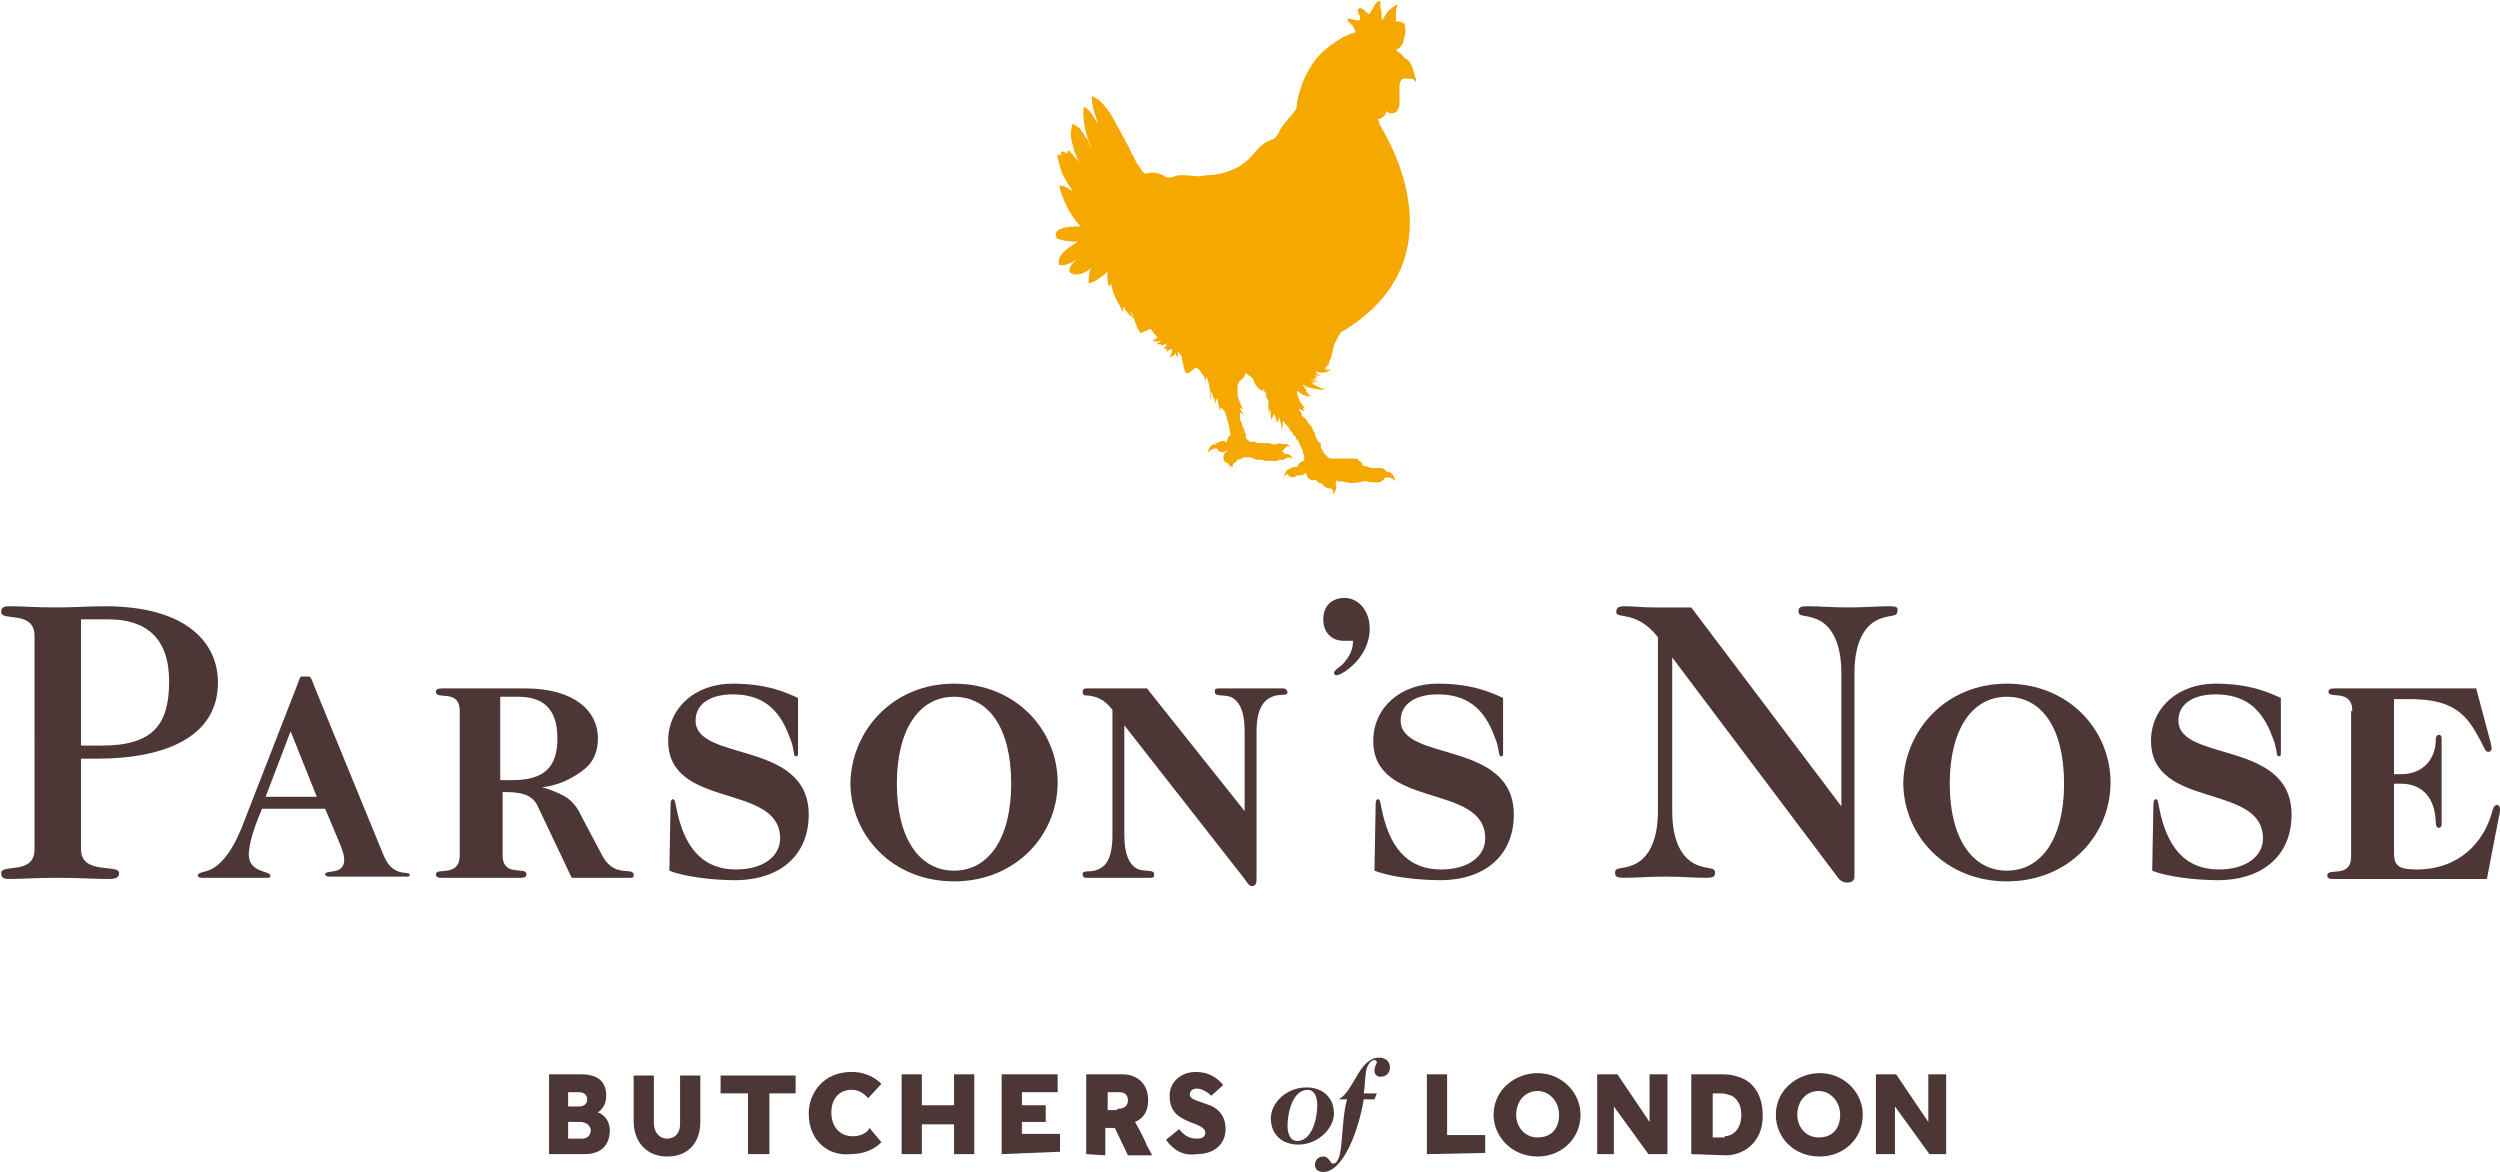 <?xml version="1.0" encoding="utf-8"?>
<!-- Generator: Adobe Illustrator 25.3.0, SVG Export Plug-In . SVG Version: 6.00 Build 0)  -->
<svg version="1.1" id="Layer_1" xmlns="http://www.w3.org/2000/svg" xmlns:xlink="http://www.w3.org/1999/xlink" x="0px" y="0px"
	 width="209.9px" height="98.4px" viewBox="0 0 209.9 98.4" style="enable-background:new 0 0 209.9 98.4;" xml:space="preserve">
<style type="text/css">
	.st0{fill-rule:evenodd;clip-rule:evenodd;fill:#4D3636;}
	.st1{fill:#F5A800;}
</style>
<g id="Symbols">
	<g id="Header_desktop" transform="translate(-535, -56)">
		<g id="Header">
			<g id="Logo_Green" transform="translate(535, 56)">
				<g id="Group">
					<path id="Fill-1" class="st0" d="M6.8,62.6h1.7c4.3,0,5.7-1.7,5.7-5.4c0-3.6-1.9-5.2-5.1-5.2H6.8V62.6z M6.8,71.3
						c0,2.2,3.2,1.2,3.2,2c0,0.4-0.3,0.5-0.9,0.5c-1.4,0-2.3-0.1-4.3-0.1s-2.9,0.1-4,0.1c-0.5,0-0.7-0.1-0.7-0.5
						c0-0.8,2.8,0.2,2.8-2V53.4c0-2.2-2.8-1.2-2.8-2c0-0.4,0.2-0.5,0.7-0.5c1.2,0,2,0.1,4,0.1c1.4,0,2.6-0.1,4-0.1
						c6.9,0,9.5,3.1,9.5,6.4c0,4.5-4.3,6.4-10.2,6.4H6.8V71.3z"/>
					<path id="Fill-3" class="st0" d="M56.3,67.5c0-0.3,0.1-0.4,0.2-0.4c0.2,0,0.2,0.4,0.3,0.8c0.6,3,2,5.1,5,5.1
						c2.4,0,3.7-1.2,3.7-2.6c0-4.7-9.4-2.4-9.4-8.2c0-2.8,2.3-4.8,5.4-4.8c3,0,4.6,0.8,5.5,1.2c0,0,0,4.6,0,4.7
						c0,0.2-0.1,0.2-0.2,0.2c-0.2,0-0.1-0.7-0.5-1.6c-0.9-2.5-2.4-3.6-4.8-3.6c-1.7,0-3.1,0.7-3.1,2.2c0,3.5,9.5,1.6,9.5,7.9
						c0,3.4-2.4,5.5-6.2,5.5c-1.9,0-4.3-0.3-5.5-0.8L56.3,67.5z"/>
					<path id="Fill-5" class="st0" d="M115.5,67.5c0-0.3,0.1-0.4,0.2-0.4c0.2,0,0.2,0.4,0.3,0.8c0.6,3,2,5.1,5,5.1
						c2.4,0,3.7-1.2,3.7-2.6c0-4.7-9.4-2.4-9.4-8.2c0-2.8,2.3-4.8,5.4-4.8c3,0,4.6,0.8,5.5,1.2c0,0,0,4.6,0,4.7
						c0,0.2-0.1,0.2-0.2,0.2c-0.2,0-0.1-0.7-0.5-1.6c-0.9-2.5-2.4-3.6-4.8-3.6c-1.7,0-3.1,0.7-3.1,2.2c0,3.5,9.5,1.6,9.5,7.9
						c0,3.4-2.4,5.5-6.2,5.5c-1.9,0-4.3-0.3-5.5-0.8L115.5,67.5z"/>
					<path id="Fill-7" class="st0" d="M180.8,67.5c0-0.3,0.1-0.4,0.2-0.4c0.2,0,0.2,0.4,0.3,0.8c0.6,3,2,5.1,5,5.1
						c2.4,0,3.7-1.2,3.7-2.6c0-4.7-9.4-2.4-9.4-8.2c0-2.8,2.3-4.8,5.4-4.8c3,0,4.6,0.8,5.5,1.2c0,0,0,4.6,0,4.7
						c0,0.2-0.1,0.2-0.2,0.2c-0.2,0-0.1-0.7-0.5-1.6c-0.9-2.5-2.4-3.6-4.8-3.6c-1.7,0-3.1,0.7-3.1,2.2c0,3.5,9.5,1.6,9.5,7.9
						c0,3.4-2.4,5.5-6.2,5.5c-1.9,0-4.3-0.3-5.5-0.8L180.8,67.5z"/>
					<path id="Fill-9" class="st0" d="M80.1,73.1c2.9,0,4.8-2.7,4.8-7.3c0-4.7-1.9-7.3-4.8-7.3c-2.9,0-4.8,2.7-4.8,7.3
						C75.3,70.4,77.2,73.1,80.1,73.1 M80.1,57.4c5.2,0,8.7,3.9,8.7,8.3c0,4.4-3.5,8.3-8.7,8.3c-5.2,0-8.7-3.9-8.7-8.3
						C71.5,61.4,74.9,57.4,80.1,57.4"/>
					<path id="Fill-11" class="st0" d="M168.5,73.1c2.9,0,4.8-2.7,4.8-7.3c0-4.7-1.9-7.3-4.8-7.3s-4.8,2.7-4.8,7.3
						C163.7,70.4,165.6,73.1,168.5,73.1 M168.5,57.4c5.2,0,8.7,3.9,8.7,8.3c0,4.4-3.5,8.3-8.7,8.3s-8.7-3.9-8.7-8.3
						C159.9,61.4,163.3,57.4,168.5,57.4"/>
					<path id="Fill-13" class="st0" d="M112.9,50.2c-1.1,0-1.8,0.7-1.8,1.8c0,1.1,0.7,1.8,1.7,1.8c0.2,0,0.3,0,0.5,0
						c0.1,0,0.1,0,0.2,0c0,0,0.1,0,0.1,0c0,0.9-0.4,1.4-0.8,1.9c-0.3,0.3-0.5,0.4-0.6,0.5c-0.1,0.1-0.2,0.2-0.2,0.3
						c0,0.1,0.1,0.2,0.2,0.2c0.5,0,2.8-1.5,2.8-3.9C115,51.1,113.9,50.2,112.9,50.2"/>
					<path id="Fill-15" class="st0" d="M197.5,59.7c0-1.9-2-1-2-1.6c0-0.2,0.1-0.3,0.5-0.3c1.2,0,2.3,0,3.3,0c2.9,0,5.9,0,8.6,0
						l1.2,4.5c0.1,0.4,0.1,0.5,0.1,0.6c0,0.1-0.2,0.3-0.4,0.2c-0.2-0.1-0.2-0.4-1.1-1.9c-1.1-1.8-2.6-2.5-5.4-2.5h-1.3v6.3h0.6
						c1.6,0,2.8-1,2.9-2.7c0-0.5,0.1-0.6,0.3-0.6c0.1,0,0.2,0.1,0.2,0.3v7.2c0,0.2-0.1,0.3-0.2,0.3c-0.2,0-0.3-0.1-0.3-0.6
						c-0.1-2.1-1.3-3.1-2.9-3.1h-0.6v5.8c0,1.1,0.4,1.4,1.9,1.4c3.6,0,5.6-2.3,6.3-4.7c0.1-0.4,0.2-0.7,0.4-0.7
						c0.2-0.1,0.3,0.2,0.3,0.3s0,0.4-0.1,0.7l-1,5.2c-3.1,0-6.3,0-9.6,0c-0.9,0-2.1,0-3.3,0c-0.4,0-0.5-0.1-0.5-0.3
						c0-0.7,2,0.3,2-1.6V59.7z"/>
					<path id="Fill-17" class="st0" d="M26.6,66.9h-4.3l2.1-5.5L26.6,66.9z M32.2,71.8l-5.9-14.4c-0.1-0.3-0.2-0.6-0.4-0.6
						c-0.2,0-0.4,0-0.6,0c-0.1,0-0.2,0.3-0.3,0.6l-4.4,11.3c-0.8,2.2-1.9,4.2-3.5,4.5c-0.4,0.1-0.5,0.2-0.5,0.3
						c0,0.1,0.1,0.2,0.3,0.2c0.9,0,2,0,2.9,0c0.9,0,1.8,0,2.7,0c0.2,0,0.2-0.1,0.2-0.2c0-0.4-2-0.2-1.8-2c0.1-1.1,0.6-2.4,1.1-3.6
						h5.3c1.2,2.9,1.6,3.6,1.6,4.3c0,1.3-1.6,0.8-1.6,1.2c0,0.1,0.1,0.2,0.3,0.2c1.1,0,2.2,0,3.3,0c1.1,0,2.2,0,3.3,0
						c0.2,0,0.2-0.1,0.2-0.2C34.2,73.1,33,73.7,32.2,71.8z"/>
					<path id="Fill-19" class="st0" d="M158.7,50.9c-1.2,0-2.1,0.1-3.5,0.1c-1.4,0-2.3-0.1-3.5-0.1c-0.5,0-0.7,0.1-0.7,0.4
						c0,0.5,0.4,0.3,1.3,0.6c1.3,0.4,2.3,1.8,2.3,4.6v11.2L142,51h-3.1c-1.1,0-1.7-0.1-2.5-0.1c-0.5,0-0.7,0.1-0.7,0.5
						c0,0.6,1.7-0.2,3.5,2.1v14.6c0,2.8-1,4.2-2.3,4.6c-0.9,0.3-1.3,0.1-1.3,0.6c0,0.3,0.2,0.4,0.7,0.4c1.2,0,2.1-0.1,3.5-0.1
						c1.4,0,2.3,0.1,3.5,0.1c0.5,0,0.7-0.1,0.7-0.4c0-0.5-0.4-0.3-1.3-0.6c-1.3-0.4-2.3-1.8-2.3-4.6V55.2l14,18.6
						c0.2,0.2,0.4,0.3,0.7,0.3c0.4,0,0.6-0.2,0.6-0.5v-1.5V56.5c0-2.8,1-4.2,2.3-4.6c0.9-0.3,1.3-0.1,1.3-0.6
						C159.4,51,159.2,50.9,158.7,50.9"/>
					<path id="Fill-21" class="st0" d="M107.7,57.8c-0.8,0-1.7,0-2.7,0c-1,0-1.9,0-2.7,0c-0.3,0-0.3,0.1-0.3,0.3
						c0,0.4,0.6,0.2,1.3,0.4c0.7,0.3,1.2,1.1,1.2,2.9v6.7l-8.2-10.3h-2.6c-0.9,0-1.7,0-2.5,0c-0.2,0-0.3,0.1-0.3,0.3
						c0,0.3,0.2,0.3,0.5,0.3c0.7,0.1,1.3,0.3,2,1.2v10.5c0,1.9-0.5,2.6-1.2,2.9c-0.7,0.3-1.3,0-1.3,0.4c0,0.1,0,0.3,0.3,0.3
						c0.8,0,1.7,0,2.7,0c1,0,1.9,0,2.7,0c0.3,0,0.3-0.1,0.3-0.3c0-0.4-0.6-0.2-1.3-0.4c-0.7-0.3-1.2-1.1-1.2-2.9v-9.2l10.1,12.9
						c0.2,0.3,0.4,0.6,0.6,0.6c0.3,0,0.4-0.2,0.4-0.6V73V61.4c0-1.9,0.6-2.6,1.3-2.9c0.7-0.3,1.3,0,1.3-0.4
						C108,57.9,108,57.8,107.7,57.8"/>
					<path id="Fill-23" class="st0" d="M42,65.5v-7h1.5c2,0,3.3,0.9,3.3,3.5c0,2.5-1.2,3.5-3.8,3.5H42z M50.6,71.9l-1.8-3.4
						c-0.4-0.9-1-1.5-1.7-1.8h0c0,0,0,0,0,0c-0.1,0-0.1-0.1-0.2-0.1c-0.9-0.4-1.4-0.5-1.4-0.5c2-0.2,3.4-1.4,3.4-1.4l0,0
						c1-0.7,1.3-1.7,1.3-2.7c0-2.4-2.1-4.2-6.1-4.2c-1.5,0-2.5,0-3.7,0c-0.9,0-2.1,0-3.3,0c-0.4,0-0.5,0.1-0.5,0.3
						c0,0.7,2-0.3,2,1.6v12.1c0,1.9-2,1-2,1.6c0,0.2,0.1,0.3,0.5,0.3c1.2,0,2.3,0,3.3,0c0.9,0,2.1,0,3.3,0c0.4,0,0.5-0.1,0.5-0.3
						c0-0.7-2,0.3-2-1.6v-5.3c1.4,0,2.5,0.1,3,1.3l2.8,5.9h2.5c0.8,0,1.7,0,2.5,0c0.2,0,0.2-0.1,0.2-0.3
						C53.1,72.8,51.6,73.7,50.6,71.9z"/>
					<path id="Fill-25" class="st0" d="M48.9,95.6c0.4,0,0.7-0.3,0.7-0.7c0-0.4-0.4-0.7-0.9-0.7h-1v1.4H48.9z M48.6,92.9
						c0.4,0,0.7-0.2,0.7-0.6c0-0.4-0.3-0.6-0.7-0.6h-0.9v1.2H48.6z M46.1,96.9v-6.7c0,0,0,0,0,0h2.7c1.6,0,2.1,0.8,2.1,1.8
						c0,0.7-0.3,1.1-0.7,1.4c0.6,0.2,1,0.8,1,1.5c0,1.1-0.6,2-2.1,2L46.1,96.9C46.1,96.9,46.1,96.9,46.1,96.9z"/>
					<path id="Fill-27" class="st0" d="M53.2,94.1v-3.8c0,0,0,0,0,0h1.7c0,0,0,0,0,0v4c0,0.8,0.5,1.3,1.1,1.3c0.7,0,1.1-0.5,1.1-1.2
						v-4.1c0,0,0,0,0,0h1.7c0,0,0,0,0,0v3.9c0,1.5-0.8,2.9-2.8,2.9C54.4,97.1,53.2,96,53.2,94.1"/>
					<path id="Fill-29" class="st0" d="M62.8,96.9v-5.1l-2.3,0c0,0,0,0,0,0v-1.5c0,0,0,0,0,0h6.3c0,0,0,0,0,0v1.5c0,0,0,0,0,0
						l-2.2,0v5.1c0,0,0,0,0,0L62.8,96.9C62.8,96.9,62.8,96.9,62.8,96.9"/>
					<path id="Fill-31" class="st0" d="M67.9,93.5c0-1.7,1.2-3.5,3.6-3.5c1.4,0,2.2,0.7,2.5,1c0,0,0,0,0,0l-1.1,1.2c0,0,0,0,0,0
						c-0.3-0.3-0.7-0.7-1.4-0.7c-1,0-1.7,0.7-1.7,1.9c0,1.3,0.8,2,1.8,2c0.8,0,1.3-0.4,1.4-0.7c0,0,0,0,0,0l1,1.2c0,0,0,0,0,0
						c-0.5,0.5-1.3,1-2.6,1C69.7,97.1,67.9,95.9,67.9,93.5"/>
					<path id="Fill-33" class="st0" d="M75.7,96.9v-6.7c0,0,0,0,0,0h1.7c0,0,0,0,0,0v2.6h2.7v-2.6c0,0,0,0,0,0h1.7c0,0,0,0,0,0v6.7
						c0,0,0,0,0,0h-1.7c0,0,0,0,0,0v-2.5h-2.7v2.5c0,0,0,0,0,0L75.7,96.9C75.8,96.9,75.7,96.9,75.7,96.9"/>
					<path id="Fill-35" class="st0" d="M84.1,96.9v-6.7c0,0,0,0,0,0h4.7c0,0,0,0,0,0v1.5c0,0,0,0,0,0l-3,0v1.1l2,0c0,0,0,0,0,0v1.4
						c0,0,0,0,0,0l-2,0v1H89c0,0,0,0,0,0v1.5c0,0,0,0,0,0L84.1,96.9C84.1,96.9,84.1,96.9,84.1,96.9"/>
					<path id="Fill-37" class="st0" d="M93.8,93.1c0.5,0,0.9-0.2,0.9-0.7c0-0.4-0.2-0.7-0.7-0.7h-1v1.5H93.8z M91.2,96.9v-6.7
						c0,0,0,0,0,0h3.1c0.7,0,2.1,0.4,2.1,2.2c0,0.9-0.4,1.5-1.1,1.8c0.1,0.2,0.7,1.2,1,2c0.2,0.3,0.3,0.6,0.4,0.7c0,0,0,0.1,0,0.1
						h-2c0,0,0,0,0,0l-1.1-2.3l-0.8,0v2.3c0,0,0,0,0,0L91.2,96.9C91.2,96.9,91.2,96.9,91.2,96.9z"/>
					<path id="Fill-39" class="st0" d="M97.9,95.7C97.9,95.7,97.9,95.7,97.9,95.7l1.1-0.9c0,0,0,0,0,0c0.4,0.5,0.8,0.8,1.5,0.8
						c0.5,0,0.7-0.2,0.7-0.5c0-0.4-0.5-0.6-1.3-0.9c-1-0.4-1.7-0.9-1.7-2.2c0-1.2,1-2,2.2-2c1.1,0,1.8,0.5,2.3,1.1c0,0,0,0,0,0
						l-1,0.9c0,0,0,0,0,0c-0.3-0.3-0.8-0.6-1.2-0.6c-0.4,0-0.6,0.2-0.6,0.5c0,0.4,0.6,0.5,1.4,0.8c1,0.3,1.6,1,1.6,2.1
						c0,1.2-0.9,2.1-2.4,2.1C99.2,97.1,98.4,96.4,97.9,95.7"/>
					<path id="Fill-41" class="st0" d="M109.8,91.5c-1.3,0-1.7,2-1.7,3c0,0.8,0.3,1.3,0.8,1.3c1.3,0,1.7-2,1.7-3
						C110.6,92,110.3,91.5,109.8,91.5 M109.7,91.3c1.3,0,2.3,0.8,2.3,2.2c0,1.2-1.3,2.6-3,2.6c-1.3,0-2.3-0.8-2.3-2.2
						C106.7,92.6,108,91.3,109.7,91.3"/>
					<path id="Fill-43" class="st0" d="M115.6,91.8l-0.2,0.5h-0.9c-0.4,2.5-1.7,6.1-3.4,6.1c-0.5,0-0.7-0.3-0.7-0.6
						c0-0.4,0.3-0.7,0.7-0.7c0.5,0,0.6,0.6,0.8,0.6c1,0,0.6-3.3,1.2-5.4h-0.7c1.3-0.7,1.7-3.5,3.4-3.5c0.5,0,0.9,0.3,0.9,0.8
						c0,0.5-0.3,0.8-0.8,0.8c-0.3,0-0.5-0.2-0.5-0.5c0-0.4,0.2-0.6,0.2-0.7c0-0.1-0.1-0.2-0.2-0.2c-0.3,0-0.6,0.4-0.7,0.9
						c-0.1,0.6-0.1,1.4-0.2,1.9H115.6z"/>
					<path id="Fill-45" class="st0" d="M119.8,96.9v-6.7c0,0,0,0,0,0h1.7c0,0,0,0,0,0v5.1l3.2,0c0,0,0,0,0,0v1.5c0,0,0,0,0,0
						L119.8,96.9C119.8,96.9,119.8,96.9,119.8,96.9"/>
					<path id="Fill-47" class="st0" d="M130.9,93.6c0-1.1-0.8-2-1.8-2c-1.1,0-1.8,0.9-1.8,2c0,1,0.7,1.9,1.8,1.9
						C130.3,95.5,130.9,94.7,130.9,93.6 M125.4,93.6c0-2.1,1.8-3.5,3.7-3.5c2,0,3.6,1.6,3.6,3.5c0,2-1.6,3.5-3.6,3.5
						C126.9,97.1,125.4,95.4,125.4,93.6"/>
					<path id="Fill-49" class="st0" d="M134.1,96.9v-6.7c0,0,0,0,0,0h1.7c0,0,0,0,0,0l2.7,4v-4c0,0,0,0,0,0h1.5c0,0,0,0,0,0v6.7
						c0,0,0,0,0,0h-1.6c0,0,0,0,0,0l-2.9-4v4c0,0,0,0,0,0L134.1,96.9C134.1,96.9,134.1,96.9,134.1,96.9"/>
					<path id="Fill-51" class="st0" d="M144.8,95.4c0.6,0,1.4-0.5,1.4-1.8c0-0.8-0.3-1.3-0.8-1.6c-0.3-0.1-0.6-0.2-0.9-0.2h-0.7v3.7
						H144.8z M142,96.9v-6.7c0,0,0,0,0,0h2.7c0.5,0,1,0.1,1.5,0.3c1,0.4,1.8,1.4,1.8,3.2c0,2.3-1.7,3.3-3.1,3.3L142,96.9
						C142,96.9,142,96.9,142,96.9z"/>
					<path id="Fill-53" class="st0" d="M154.5,93.6c0-1.1-0.8-2-1.8-2c-1.1,0-1.8,0.9-1.8,2c0,1,0.7,1.9,1.8,1.9
						C153.9,95.5,154.5,94.7,154.5,93.6 M149.1,93.6c0-2.1,1.8-3.5,3.7-3.5c2,0,3.6,1.6,3.6,3.5c0,2-1.6,3.5-3.6,3.5
						C150.5,97.1,149.1,95.4,149.1,93.6"/>
					<path id="Fill-55" class="st0" d="M157.5,96.9v-6.7c0,0,0,0,0,0h1.7c0,0,0,0,0,0l2.7,4v-4c0,0,0,0,0,0h1.5c0,0,0,0,0,0v6.7
						c0,0,0,0,0,0H162c0,0,0,0,0,0l-2.9-4v4c0,0,0,0,0,0L157.5,96.9C157.5,96.9,157.5,96.9,157.5,96.9"/>
				</g>
			</g>
		</g>
	</g>
</g>
<g id="Layer_2_1_">
	<g id="Layer_1-2">
		<path class="st1" d="M118,4.9c-0.1,0-0.1-0.1-0.2-0.2c-0.1-0.1-0.1-0.1-0.2-0.2c-0.1-0.1-0.2-0.1-0.3-0.2c0-0.1-0.1-0.2-0.1-0.2
			c0.2,0,0.3,0,0.4-0.2c0.1-0.1,0.2-0.2,0.2-0.3c0.1-0.3,0.1-0.6,0.2-0.8c0-0.3,0-0.7-0.1-0.8c-0.1-0.1-0.3-0.2-0.5-0.2
			c-0.1,0-0.2,0.1-0.2-0.1c0-0.2,0-0.4,0-0.6c0-0.2,0-0.4,0.1-0.5c0.1-0.1,0-0.2,0-0.2c-0.1,0-0.1,0-0.2,0.1
			c-0.3,0.2-0.6,0.4-0.8,0.8c-0.2,0.4-0.3,0.5-0.3,0.1c0-0.2,0-0.5-0.1-0.7c0-0.2,0-0.4,0-0.5c0-0.1-0.1-0.2-0.3,0
			c-0.1,0.1-0.2,0.2-0.2,0.3c-0.1,0.1-0.1,0.2-0.2,0.3c-0.1,0.2-0.2,0.5-0.4,0.3s-0.3-0.3-0.5-0.4c-0.2,0-0.2,0-0.3,0.1
			c0,0.1,0,0.2,0.1,0.4c0.1,0.1,0.1,0.3,0.1,0.4c0,0.1,0,0.1-0.1,0.1c0,0-0.1,0-0.2,0c-0.2,0-0.3-0.1-0.5-0.1
			c-0.2-0.1-0.4,0.1-0.2,0.2c0.1,0.1,0.1,0.1,0.2,0.2c0.1,0.1,0.2,0.2,0.3,0.4c0.1,0.2,0.1,0.3,0.1,0.3c0,0-0.2,0.1-0.3,0.1
			c-0.2,0.1-0.5,0.2-0.7,0.3c-0.7,0.4-1.4,0.9-2,1.5c-0.8,0.9-1.4,2-1.7,3.2c-0.1,0.2-0.1,0.5-0.2,0.7c0,0.2,0,0.5-0.1,0.7
			c-0.1,0.1-0.2,0.3-0.3,0.4c-0.3,0.3-0.6,0.7-0.9,1.1c-0.2,0.3-0.3,0.7-0.6,0.9c-0.1,0.1-0.2,0.1-0.4,0.2c-0.8,0.3-1.2,1-1.8,1.6
			c-0.2,0.2-0.5,0.4-0.8,0.6c-0.8,0.4-1.6,0.7-2.5,0.7c-0.3,0-0.6,0.1-0.8,0.1c-0.5,0-1-0.1-1.5-0.1c-0.3,0-0.6,0.1-0.9,0.2
			c-0.1,0-0.2,0-0.3,0c-0.1,0-0.2-0.1-0.2-0.1c-0.5-0.3-1-0.4-1.6-0.2c-0.2-0.1-0.3-0.2-0.4-0.4c-0.2-0.3-0.4-0.5-0.5-0.8
			c-0.3-0.5-0.5-1-0.5-1l-0.7-1.3c-0.1-0.1-0.6-1.2-0.9-1.6c-0.3-0.4-0.7-1-1.1-1.2S91.7,8,91.7,8s-0.2,0.5,0.4,2.1
			c0.2,0.5-0.1,0-0.1,0S91.4,9,91,9c0,0-0.1,0.3,0,1.2c0.1,0.7,0.3,1.5,0.6,2.1c0.1,0.3-0.2-0.3-0.3-0.6c-0.2-0.2-0.3-0.5-0.5-0.7
			c-0.1-0.2-0.3-0.4-0.6-0.5c-0.1-0.1-0.2-0.1-0.2,0c0,0.2-0.1,0.5-0.1,0.7c0,0.5,0.2,1,0.3,1.5c0.2,0.5,0.3,0.8,0.5,1.1
			c-0.4-0.6-0.8-1-0.9-1.1c-0.1-0.1-0.2,0-0.2,0.2c-0.1-0.1-0.2-0.1-0.4-0.2c-0.1,0-0.1,0.1-0.1,0.3c-0.1,0-0.2,0-0.3,0
			c-0.1,0,0.2,1.1,0.4,1.6c0.1,0.2,0.6,1.1,0.9,1.5c-0.1-0.1-0.7-0.5-0.9-0.5c-0.2,0-0.3-0.1-0.2,0.3c0.2,0.6,0.4,1.1,0.7,1.7
			c0.3,0.5,0.8,1.2,1,1.4c-0.1,0-1.1,0-1.6,0.2c-0.3,0.1-0.6,0.4-0.4,0.7c0,0,0,0,0,0.1c0,0,0.6,0.3,1.8,0.3c-0.5,0.3-1,0.6-1.4,1.1
			c-0.2,0.2-0.2,0.5-0.2,0.8c0,0.1,0.7,0.2,1.6-0.5c-0.1,0.1-0.8,0.6-0.7,1.1c0,0.1,0.5,0.5,1.4,0c0.2-0.1,0.3-0.2,0.4-0.3
			c0,0-0.2,0.3-0.2,1.3c0.4-0.1,0.8-0.3,1.1-0.6c0.2-0.1,0.4-0.3,0.5-0.4c0,0-0.1,0.8,0.1,1.2c0.1,0,0.2-0.1,0.2-0.2
			c0,0,0.1,1,0.7,1.8c-0.2-0.4-0.2-0.4-0.2-0.4s0.4,0.9,0.5,1c0-0.2,0-0.4,0-0.5c0.2,0.4,0.5,0.8,0.9,1c-0.2-0.3-0.3-0.5-0.3-0.6
			c0.1,0.1,0.1,0.2,0.2,0.3c-0.1-0.1-0.1-0.2-0.2-0.3c0.1,0.1,0.1,0.2,0.2,0.3c0,0,0.2,0.8,0.5,1.3c0,0,0.1,0.1,0.1,0.2
			c0,0,0.1,0.1,0.2,0c0.1,0,0.7-0.3,0.7-0.3s0.4,0.6,0.6,0.7c-0.1,0.1-0.3,0.2-0.4,0.3c0,0.1,0.4,0.1,0.7,0
			c-0.1,0.1-0.3,0.2-0.4,0.3c0.1,0,0.3,0,0.4,0c0,0-0.1,0.1-0.1,0.1c0,0,0.4,0,0.6-0.2c-0.1,0.2-0.2,0.4-0.3,0.5c0.1,0,0.2,0,0.3,0
			c0,0.1-0.1,0.1-0.1,0.2c0.1,0,0.4-0.2,0.4-0.2c0,0,0.1,0,0.1,0.1c0,0.2-0.1,0.4-0.2,0.6c0.1,0,0.5-0.2,0.5-0.4
			c0,0.2,0.1,0.3,0.2,0.4c0-0.1,0-0.3,0-0.4c0,0,0.1-0.1,0.1,0c0,0.1,0.1,0.2,0.2,0.3c0,0.1,0.2,1.1,0.3,1.3
			c0.1,0.1,0.1,0.2,0.3,0.1c0.2-0.1,0.5-0.4,0.6-0.4s0.1-0.1,0.4,0.3c0.3,0.4,0.4,0.6,0.4,0.8c0-0.1,0.1-0.3,0.1-0.4
			c0.2,0.6,0.4,1.3,0.3,2c0.1-0.2,0.1-0.5,0.1-0.8c0.1,0.3,0.2,0.6,0.2,0.9c0-0.1,0-0.3,0-0.4c0.1,0.2,0.1,0.4,0.1,0.6
			c0.1-0.2,0.1-0.3,0.2-0.5c0,0.1,0.1,0.4,0.1,0.6c0.1,0.2,0.1,0.4,0.1,0.6c0-0.1,0.1-0.2,0.1-0.4c0.1,0.1,0.2,0.2,0.3,0.3
			c0,0,0,0.1,0.1,0.2c0,0.1,0.3,1,0.3,1.2c0,0.2,0.1,0.3,0.1,0.5c0,0.1,0,0.1,0,0.2c-0.1,0-0.2,0.1-0.2,0.2
			c-0.1,0.1-0.1,0.2-0.1,0.3c0,0-0.1,0-0.1,0c-0.1-0.1-0.3-0.1-0.5,0c-0.1,0-0.3,0.1-0.3,0.2c-0.1,0-0.3,0-0.4,0.1
			c-0.1,0.1-0.2,0.3-0.3,0.5c0,0.2,0,0.1,0.1,0c0.1-0.1,0.2-0.1,0.3-0.2c0.1,0,0.3-0.1,0.4,0c0,0.1,0.4,0.5,0.8,0.1c0,0,0,0.1,0,0.1
			c-0.1,0-0.1,0.1-0.2,0.2c-0.1,0.1-0.2,0.7,0.3,0.8c0.1,0.2,0.2,0.3,0.4,0.3c0,0,0-0.1,0-0.1s0-0.2,0.1-0.2c0,0,0.2-0.1,0.3-0.3
			c0-0.1,0.1,0,0.1,0c0.1,0,0.3-0.1,0.4-0.2c0,0,0.1-0.1,0.1,0c0,0,0,0,0,0c0.1,0,0.2,0,0.3,0c0.1,0,0.1,0,0.2,0
			c0.1,0,0.2,0.1,0.2,0.1c0.1,0,0.2,0.1,0.3,0.1c0.1,0,0.2,0,0.3,0c0.1,0,0.2,0,0.2,0c0.1,0.1,0.3,0.1,0.5,0.1c0.1,0,0.2,0,0.3,0
			c0,0,0.1,0,0.1,0c0.1,0,0.2,0,0.3,0c0.1,0,0.1,0,0.2-0.1c0,0,0.1,0,0.1,0c0.1,0,0.1,0,0.2,0c0.1,0,0.1,0,0.1,0l0.1-0.1
			c0,0,0.2-0.2,0.6,0c-0.1-0.3-0.3-0.4-0.6-0.4c0,0,0,0-0.1,0c0-0.1-0.1-0.2-0.2-0.2c0.1,0,0.1,0,0.1-0.1c0.1,0,0.1-0.1,0.2-0.2
			s0.2-0.2,0.4-0.1c0-0.1-0.3-0.3-0.6-0.2c-0.2-0.1-0.4-0.1-0.5,0c-0.1,0-0.2,0-0.3,0c-0.1,0-0.3-0.1-0.4-0.1c-0.1,0-0.2,0-0.3,0
			c0,0-0.1,0-0.2,0c0,0-0.1,0-0.1,0c-0.1,0-0.1,0-0.2,0c-0.1,0-0.2,0-0.3-0.1c-0.1,0-0.2,0-0.2,0c0,0-0.1,0-0.1,0c0,0-0.1,0-0.1,0
			c-0.1,0-0.1-0.1-0.2-0.1c0-0.1,0-0.1-0.1-0.1c0,0,0,0-0.1-0.1s0,0,0-0.1c0,0,0-0.1,0-0.1c0,0,0-0.1,0-0.1c0,0,0-0.1,0-0.1
			c0,0-0.1-0.1-0.1-0.1c0-0.1,0-0.1,0-0.2c0,0-0.1-0.1-0.1-0.1c0-0.1,0-0.1-0.1-0.2c0,0,0,0,0-0.1c0,0,0-0.1,0-0.1
			c0,0,0-0.1-0.1-0.1c0,0,0-0.1,0-0.1c0,0-0.1-0.2-0.1-0.2c0,0,0-0.1,0-0.1c0-0.1,0-0.1,0-0.2c0,0,0-0.1,0-0.1c0,0,0-0.1,0-0.1
			c0,0,0-0.1,0-0.1c0.1,0.1,0.3,0.2,0.4,0.3c-0.2-0.2-0.3-0.4-0.4-0.7c0.1,0.1,0.2,0.1,0.3,0.2c-0.2-0.3-0.3-0.6-0.4-0.9
			c-0.1-0.2-0.1-0.5-0.1-0.6c0-0.2,0-0.4,0-0.5c0.1-0.2,0.1-0.4,0.3-0.5c0.1-0.1,0.1-0.1,0.2-0.2c0.1-0.1,0.1-0.1,0.1-0.2
			c0.1-0.1,0-0.2,0.2-0.1c0.1,0.1,0.3,0.2,0.4,0.3c0.1,0.1,0.2,0.2,0.2,0.4c0.1,0.2,0.3,0.5,0.5,0.6l0.3,0.2l-0.1-0.2l0.1,0
			c0,0.1,0.1,0.2,0.1,0.2c0.1,0.1,0.1,0.1,0.1,0.2c0,0.1,0,0.3,0.1,0.4c0.1,0.1,0.1,0.2,0.1,0.4c0,0.2,0,0.3,0,0.3l0-0.2
			c0,0.1,0,0.2,0,0.3c0,0.2,0.1,0.4,0.1,0.5c0-0.2,0-0.3,0-0.5c0-0.1,0-0.1,0,0c0.1,0.2,0.1,0.4,0.1,0.7c0,0.2,0,0.3,0,0.3
			c0.1-0.2,0.2-0.4,0.3-0.6c0,0.1,0,0.2,0.1,0.3c0,0.2,0.1,0.3,0.1,0.5c0,0.1,0.1-0.2,0.1-0.3c0,0.1,0,0.3,0,0.3
			c0-0.2,0.1-0.3,0.1-0.5c0.1,0.4,0.2,0.7,0.2,1.1c0.1-0.3,0.1-0.5,0.1-0.8c0.1,0.1,0.3,0.4,0.4,0.5c0.1,0.1,0.2,0.2,0.2,0.3
			c0,0.1,0.1,0.1,0.2,0.2c0,0.1,0.1,0.1,0.1,0.2c0,0.1,0.1,0.1,0.1,0.1c0.1,0.1,0.1,0,0.1,0.1s0,0,0,0.1c0,0.1,0,0.1,0.1,0.1
			s0.1,0,0.1,0.1c0,0.1,0,0.1,0,0.1c0,0,0.1,0,0.1,0.1c0,0,0,0,0,0.1s0,0,0.1,0.1c0,0.1,0.1,0.2,0.1,0.3s0.1,0.1,0.1,0.2l0,0.1
			c0,0.1,0.1,0.2,0.1,0.3c0,0.1,0,0.2,0,0.3c0,0.1,0,0.1-0.1,0.1c-0.1,0-0.2,0.1-0.3,0.2c-0.1,0.1-0.1,0.2-0.2,0.3
			c-0.1,0-0.2,0-0.3,0c-0.1,0-0.1,0.1-0.2,0.1c0,0-0.6,0.1-0.6,0.9c0-0.1,0.1-0.4,0.3-0.4c0,0.1,0.4,0.5,0.8,0.1
			c0,0,0.5,0.1,0.7-0.2c0,0.1,0.1,0.1,0.1,0.1c0,0.3,0.3,0.6,0.7,0.5c0,0,0,0,0.1,0c0.1,0.2,0.3,0.3,0.5,0.3c0,0.1,0.3,0.4,0.6,0.4
			c0.3,0,0.4,0.3,0.3,0.5c0.1,0,0.2-0.3,0.3-0.5c0-0.1,0-0.3-0.1-0.4c0.1,0,0.1-0.2,0.1-0.3c0.1,0.1,0.3,0.2,0.5,0.1
			c0.6,0.2,1.2,0.2,1.8,0c0,0,0.1,0,0.2,0c0.3,0.1,0.6,0.1,0.9,0.1c0.1,0,0.3,0,0.4-0.1c0,0,0.1,0,0.1-0.1c0,0,0.1,0,0.1-0.1
			c0,0,0,0,0.1-0.1c0,0,0,0,0,0c0,0,0.6-0.1,0.8,0.3c0.1-0.4-0.4-0.9-0.7-0.8c-0.1-0.2-0.3-0.3-0.5-0.3c-0.2,0-0.3,0-0.5,0
			c-0.1,0-0.1,0-0.2,0c0,0-0.1,0-0.1,0c-0.2-0.1-0.5-0.2-0.7-0.2c0-0.1-0.1-0.4-0.3-0.4c0-0.1-0.2-0.2-0.3-0.2c-0.1,0-0.3,0-0.4,0
			c-0.1,0-0.2,0-0.2,0c0,0-0.1,0-0.1,0c0,0-0.1,0-0.1,0c-0.1,0-0.1,0-0.1,0c0,0-0.1,0-0.1,0c-0.1,0-0.1,0-0.2,0c-0.1,0-0.1,0-0.2,0
			c-0.1,0-0.2,0-0.3,0l-0.2,0c-0.1,0-0.3,0-0.4-0.1c-0.1-0.1-0.1-0.1-0.2-0.2c-0.1-0.1-0.2-0.2-0.2-0.3c0,0,0-0.1-0.1-0.1
			c0-0.1,0-0.1-0.1-0.2c0,0,0-0.1,0-0.1c0,0,0-0.1,0-0.1c0,0,0,0,0-0.1s0-0.1-0.1-0.1c0,0,0,0-0.1-0.1c0,0,0-0.1-0.1-0.1
			c0,0,0,0,0-0.1c0,0,0-0.1-0.1-0.1c0,0,0-0.1,0-0.1c0,0,0-0.1-0.1-0.1c0,0,0-0.1,0-0.1c0,0,0-0.1,0-0.1c0-0.1-0.1-0.2-0.1-0.2
			c-0.1-0.1-0.1-0.1-0.1-0.2c0-0.1,0-0.1-0.1-0.1c0,0,0,0,0-0.1c0,0,0-0.1-0.1-0.1c0,0-0.1-0.1-0.1-0.1c0,0,0-0.1-0.1-0.1
			c0-0.1,0-0.1-0.1-0.2c0-0.1-0.1-0.2-0.2-0.2c0,0-0.1-0.1-0.1-0.1c0,0,0-0.1-0.1-0.1c-0.1,0,0,0,0-0.1c0,0,0-0.1,0-0.1
			c0,0,0,0-0.1-0.1c0,0,0-0.1-0.1-0.1c0,0,0-0.1,0-0.1c0,0,0-0.1,0-0.1c0.1,0.1,0.2,0.2,0.4,0.2c0,0-0.1-0.1-0.1-0.2
			c0-0.1,0-0.1-0.1-0.1c0.1,0.1,0.2,0.1,0.3,0.1c-0.1-0.1-0.3-0.3-0.5-0.7c-0.1-0.2-0.2-0.5-0.2-0.7c0,0,0-0.1,0-0.1
			c0,0,0.5,0.5,1.2,0.5c-0.2-0.1-0.3-0.3-0.5-0.5c0.1,0,0.6,0.3,0.4,0.2c-0.2-0.1-0.4-0.3-0.5-0.5c0.1,0,0.3,0.1,0.4,0.1
			c-0.2-0.1-0.3-0.1-0.5-0.2c0,0,0,0,0-0.1l0.2,0.1c0,0,0.8,0.4,1.7,0.3c-0.4-0.1-1-0.4-1.2-0.5c0.1,0,0.4-0.1,0.4-0.1
			c-0.2,0-0.4-0.1-0.6-0.2c0.3,0.1,0.6,0.1,0.8,0.2c-0.2-0.1-0.3-0.2-0.5-0.3c0.2,0,0.3,0,0.5,0.1c-0.1,0-0.2-0.1-0.3-0.2
			c0.1,0,0.2,0,0.3,0c-0.1,0-0.2-0.1-0.3-0.2c0,0,0.4,0.1,0.5,0c-0.2,0-0.3-0.1-0.5-0.3c0.1,0,1,0.3,1.3-0.2c-0.1,0-0.3,0.1-0.4,0.1
			c0.1-0.1,0.2-0.1,0.2-0.2c-0.1,0.1-0.2,0.1-0.3,0.1c0.1-0.1,0.3-0.4,0.3-0.4c0,0.1,0,0.1,0,0.2c0-0.1,0.1-0.3,0.1-0.4
			c0-0.1,0.2-0.4,0.2-0.5c0-0.2,0.1-0.3,0.1-0.5c0-0.1,0.1-0.3,0.1-0.4c0-0.1,0.5-1,0.6-1.1c10.3-6.1,3.8-16.5,3.2-17.5
			c0-0.1,0-0.1,0-0.1c0,0,0,0,0,0h0l-0.1-0.3l0.1,0c0,0,0.6-0.2,0.6-0.7c0.1,0.1,0.2,0.3,0.5,0.2c0.3,0,0.5-0.2,0.6-0.7
			c0-0.3,0-0.5,0-0.8c0-0.3,0-0.6,0-0.9c0.1-0.4,0.2-0.4,0.3-0.5c0.1,0,0.3,0,0.5,0c0.2,0,0.3,0,0.4,0.1c0.1,0.1,0.2,0.3,0.2,0
			C118.6,5.9,118.6,5.2,118,4.9z"/>
	</g>
</g>
</svg>